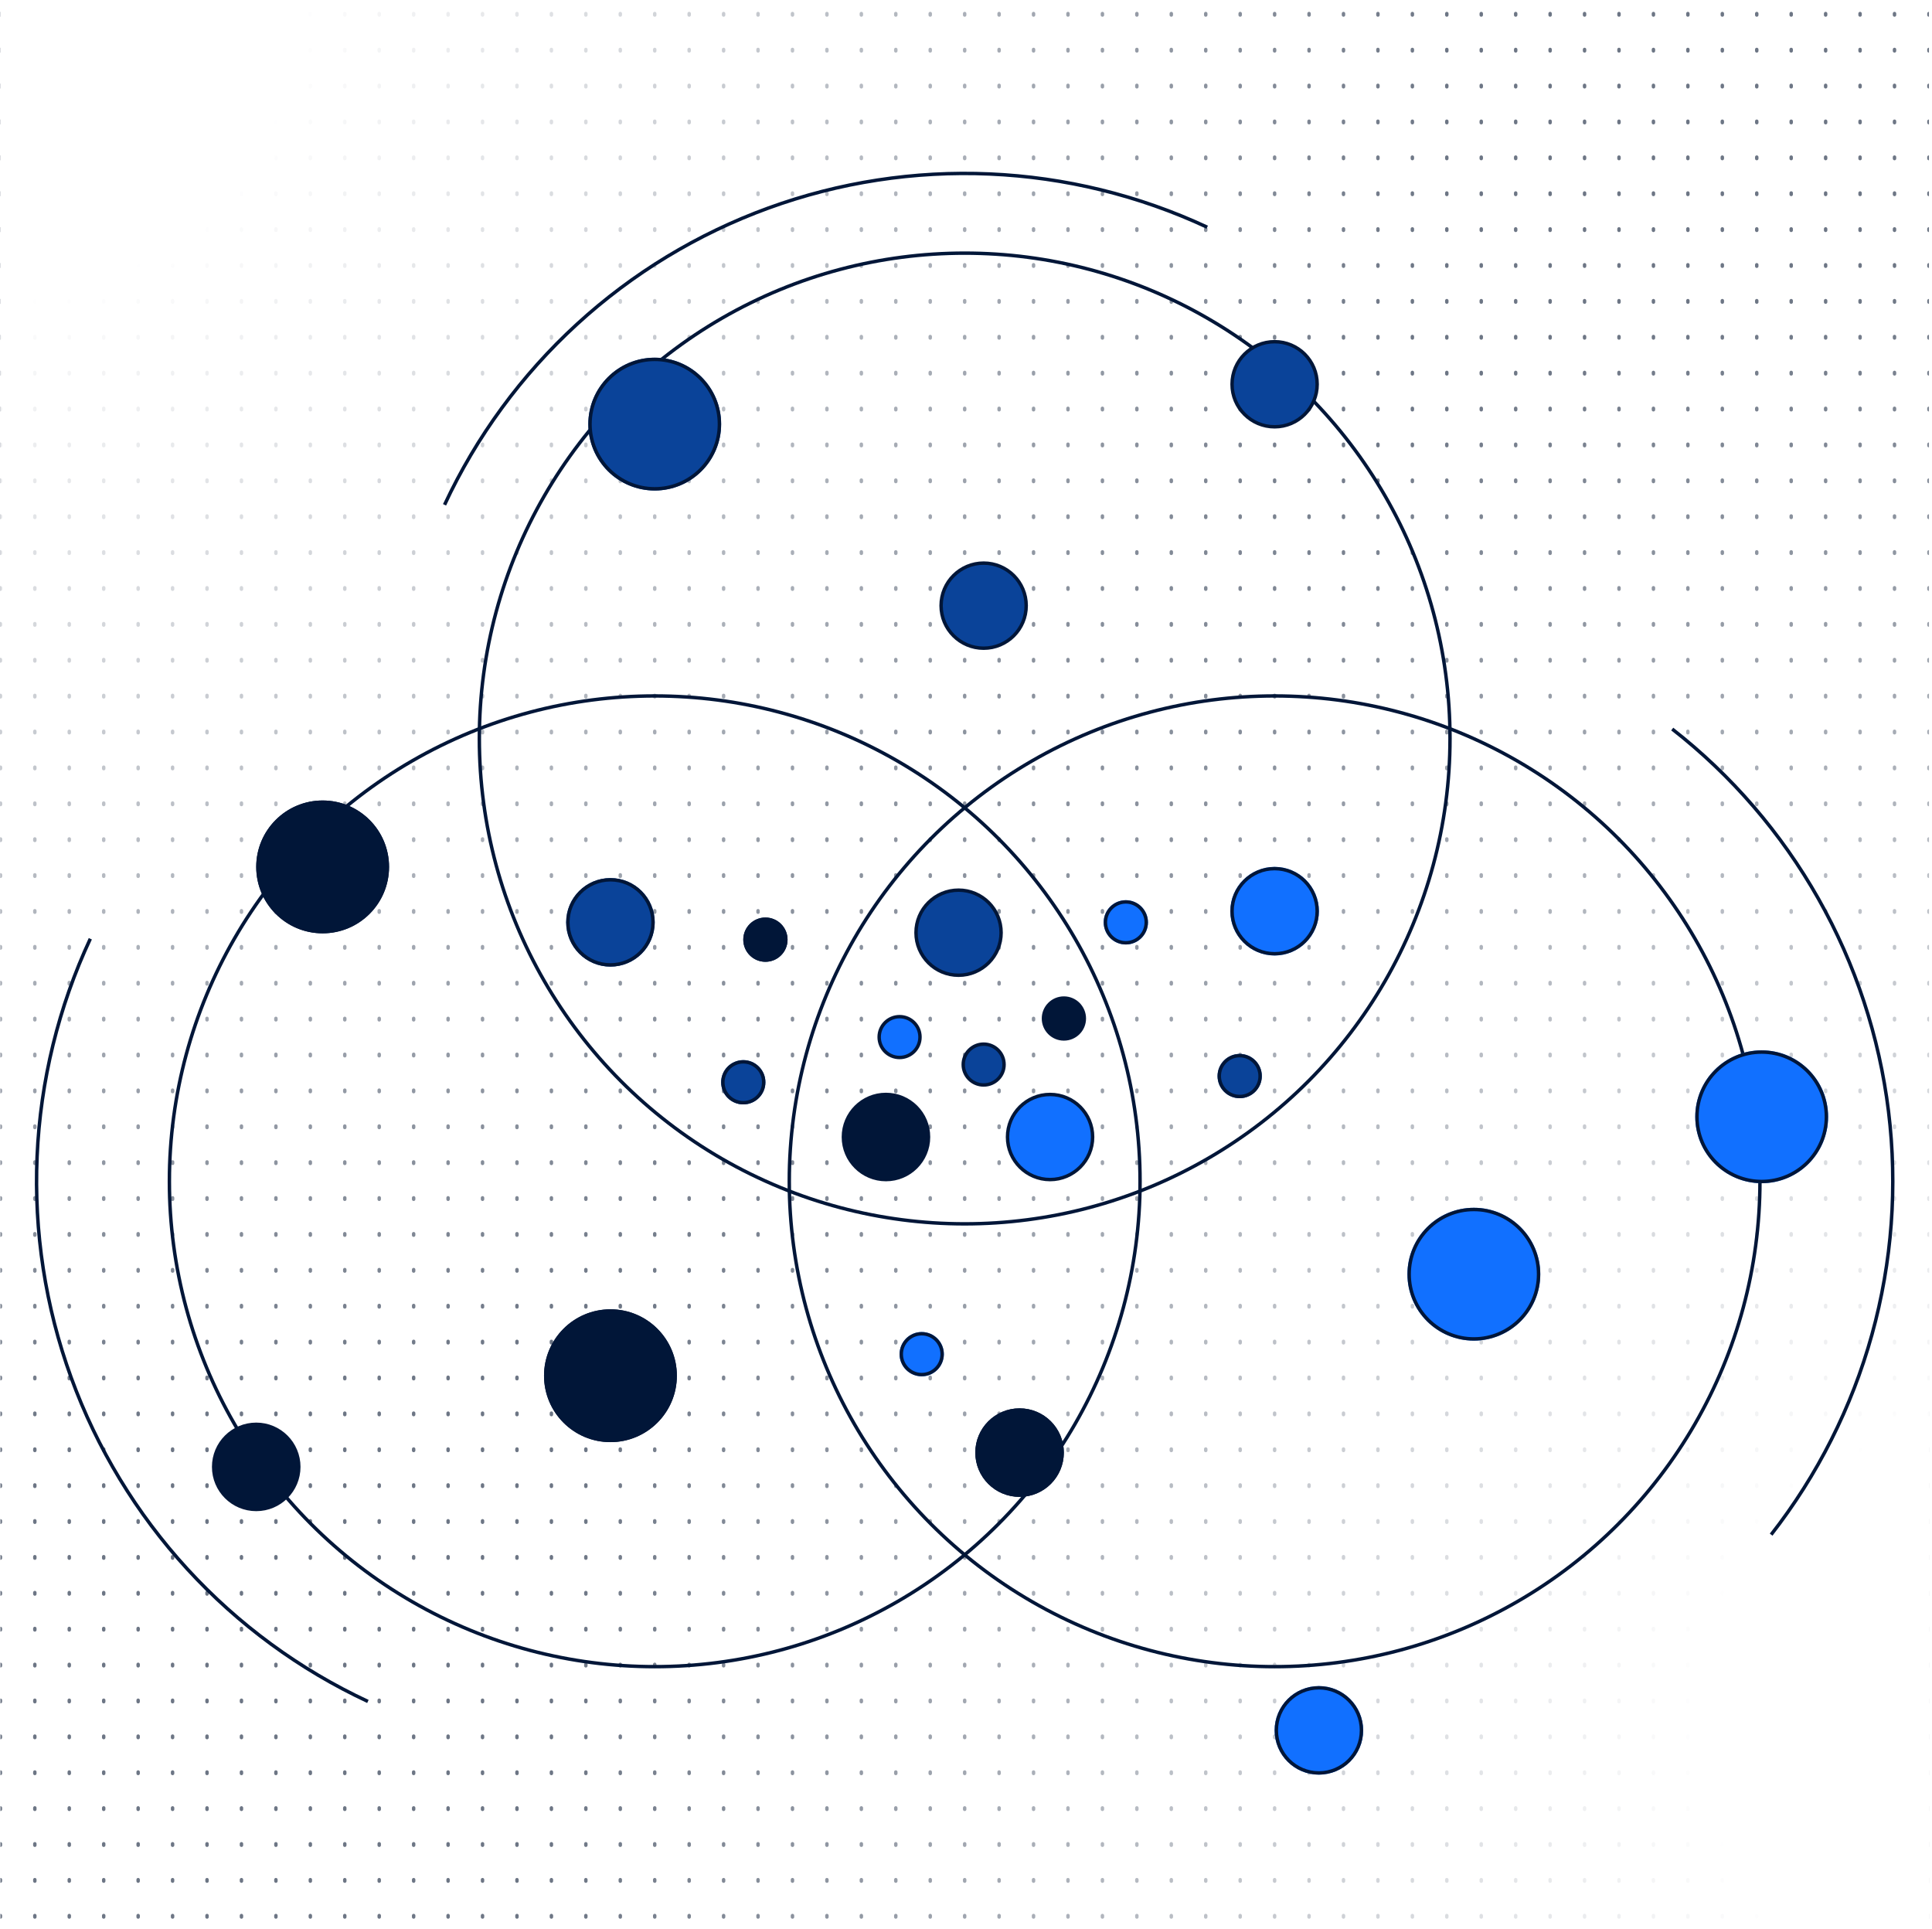 <svg width="561" height="560" viewBox="0 0 561 560" fill="none" xmlns="http://www.w3.org/2000/svg">
<g clip-path="url(#clip0_79_66180)">
<rect width="560" height="560" transform="translate(0.114)" fill="white"/>
<path d="M0.114 -69L0.114 629" stroke="#6D7685" stroke-linecap="round" stroke-linejoin="round" stroke-dasharray="0.42 10"/>
<path d="M10.114 -69L10.114 629" stroke="#6D7685" stroke-linecap="round" stroke-linejoin="round" stroke-dasharray="0.42 10"/>
<path d="M20.114 -69L20.114 629" stroke="#6D7685" stroke-linecap="round" stroke-linejoin="round" stroke-dasharray="0.42 10"/>
<path d="M30.114 -69L30.114 629" stroke="#6D7685" stroke-linecap="round" stroke-linejoin="round" stroke-dasharray="0.42 10"/>
<path d="M40.114 -69L40.114 629" stroke="#6D7685" stroke-linecap="round" stroke-linejoin="round" stroke-dasharray="0.42 10"/>
<path d="M50.114 -69L50.114 629" stroke="#6D7685" stroke-linecap="round" stroke-linejoin="round" stroke-dasharray="0.42 10"/>
<path d="M60.114 -69L60.114 629" stroke="#6D7685" stroke-linecap="round" stroke-linejoin="round" stroke-dasharray="0.42 10"/>
<path d="M70.114 -69L70.114 629" stroke="#6D7685" stroke-linecap="round" stroke-linejoin="round" stroke-dasharray="0.42 10"/>
<path d="M80.114 -69L80.114 629" stroke="#6D7685" stroke-linecap="round" stroke-linejoin="round" stroke-dasharray="0.42 10"/>
<path d="M90.114 -69L90.114 629" stroke="#6D7685" stroke-linecap="round" stroke-linejoin="round" stroke-dasharray="0.42 10"/>
<path d="M100.114 -69L100.114 629" stroke="#6D7685" stroke-linecap="round" stroke-linejoin="round" stroke-dasharray="0.42 10"/>
<path d="M110.114 -69L110.114 629" stroke="#6D7685" stroke-linecap="round" stroke-linejoin="round" stroke-dasharray="0.42 10"/>
<path d="M120.114 -69L120.114 629" stroke="#6D7685" stroke-linecap="round" stroke-linejoin="round" stroke-dasharray="0.42 10"/>
<path d="M130.114 -69L130.114 629" stroke="#6D7685" stroke-linecap="round" stroke-linejoin="round" stroke-dasharray="0.42 10"/>
<path d="M140.114 -69L140.114 629" stroke="#6D7685" stroke-linecap="round" stroke-linejoin="round" stroke-dasharray="0.42 10"/>
<path d="M150.114 -69L150.114 629" stroke="#6D7685" stroke-linecap="round" stroke-linejoin="round" stroke-dasharray="0.42 10"/>
<path d="M160.114 -69L160.114 629" stroke="#6D7685" stroke-linecap="round" stroke-linejoin="round" stroke-dasharray="0.42 10"/>
<path d="M170.114 -69L170.114 629" stroke="#6D7685" stroke-linecap="round" stroke-linejoin="round" stroke-dasharray="0.42 10"/>
<path d="M180.114 -69L180.114 629" stroke="#6D7685" stroke-linecap="round" stroke-linejoin="round" stroke-dasharray="0.42 10"/>
<path d="M190.114 -69L190.114 629" stroke="#6D7685" stroke-linecap="round" stroke-linejoin="round" stroke-dasharray="0.42 10"/>
<path d="M200.114 -69L200.114 629" stroke="#6D7685" stroke-linecap="round" stroke-linejoin="round" stroke-dasharray="0.42 10"/>
<path d="M210.114 -69L210.114 629" stroke="#6D7685" stroke-linecap="round" stroke-linejoin="round" stroke-dasharray="0.42 10"/>
<path d="M220.114 -69L220.114 629" stroke="#6D7685" stroke-linecap="round" stroke-linejoin="round" stroke-dasharray="0.42 10"/>
<path d="M230.114 -69L230.114 629" stroke="#6D7685" stroke-linecap="round" stroke-linejoin="round" stroke-dasharray="0.42 10"/>
<path d="M240.114 -69L240.114 629" stroke="#6D7685" stroke-linecap="round" stroke-linejoin="round" stroke-dasharray="0.42 10"/>
<path d="M250.114 -69L250.114 629" stroke="#6D7685" stroke-linecap="round" stroke-linejoin="round" stroke-dasharray="0.42 10"/>
<path d="M260.114 -69L260.114 629" stroke="#6D7685" stroke-linecap="round" stroke-linejoin="round" stroke-dasharray="0.42 10"/>
<path d="M270.114 -69L270.114 629" stroke="#6D7685" stroke-linecap="round" stroke-linejoin="round" stroke-dasharray="0.42 10"/>
<path d="M280.114 -69L280.114 629" stroke="#6D7685" stroke-linecap="round" stroke-linejoin="round" stroke-dasharray="0.42 10"/>
<path d="M290.114 -69L290.114 629" stroke="#6D7685" stroke-linecap="round" stroke-linejoin="round" stroke-dasharray="0.42 10"/>
<path d="M300.114 -69L300.114 629" stroke="#6D7685" stroke-linecap="round" stroke-linejoin="round" stroke-dasharray="0.42 10"/>
<path d="M310.114 -69L310.114 629" stroke="#6D7685" stroke-linecap="round" stroke-linejoin="round" stroke-dasharray="0.42 10"/>
<path d="M320.114 -69L320.114 629" stroke="#6D7685" stroke-linecap="round" stroke-linejoin="round" stroke-dasharray="0.42 10"/>
<path d="M330.114 -69L330.114 629" stroke="#6D7685" stroke-linecap="round" stroke-linejoin="round" stroke-dasharray="0.42 10"/>
<path d="M340.114 -69L340.114 629" stroke="#6D7685" stroke-linecap="round" stroke-linejoin="round" stroke-dasharray="0.42 10"/>
<path d="M350.114 -69L350.114 629" stroke="#6D7685" stroke-linecap="round" stroke-linejoin="round" stroke-dasharray="0.42 10"/>
<path d="M360.114 -69L360.114 629" stroke="#6D7685" stroke-linecap="round" stroke-linejoin="round" stroke-dasharray="0.42 10"/>
<path d="M370.114 -69L370.114 629" stroke="#6D7685" stroke-linecap="round" stroke-linejoin="round" stroke-dasharray="0.42 10"/>
<path d="M380.114 -69L380.114 629" stroke="#6D7685" stroke-linecap="round" stroke-linejoin="round" stroke-dasharray="0.42 10"/>
<path d="M390.114 -69L390.114 629" stroke="#6D7685" stroke-linecap="round" stroke-linejoin="round" stroke-dasharray="0.42 10"/>
<path d="M400.114 -69L400.114 629" stroke="#6D7685" stroke-linecap="round" stroke-linejoin="round" stroke-dasharray="0.42 10"/>
<path d="M410.114 -69L410.114 629" stroke="#6D7685" stroke-linecap="round" stroke-linejoin="round" stroke-dasharray="0.42 10"/>
<path d="M420.114 -69L420.114 629" stroke="#6D7685" stroke-linecap="round" stroke-linejoin="round" stroke-dasharray="0.42 10"/>
<path d="M430.114 -69L430.114 629" stroke="#6D7685" stroke-linecap="round" stroke-linejoin="round" stroke-dasharray="0.42 10"/>
<path d="M440.114 -69L440.114 629" stroke="#6D7685" stroke-linecap="round" stroke-linejoin="round" stroke-dasharray="0.42 10"/>
<path d="M450.114 -69L450.114 629" stroke="#6D7685" stroke-linecap="round" stroke-linejoin="round" stroke-dasharray="0.42 10"/>
<path d="M460.114 -69L460.114 629" stroke="#6D7685" stroke-linecap="round" stroke-linejoin="round" stroke-dasharray="0.42 10"/>
<path d="M470.114 -69L470.114 629" stroke="#6D7685" stroke-linecap="round" stroke-linejoin="round" stroke-dasharray="0.42 10"/>
<path d="M480.114 -69L480.114 629" stroke="#6D7685" stroke-linecap="round" stroke-linejoin="round" stroke-dasharray="0.42 10"/>
<path d="M490.114 -69L490.114 629" stroke="#6D7685" stroke-linecap="round" stroke-linejoin="round" stroke-dasharray="0.42 10"/>
<path d="M500.114 -69L500.114 629" stroke="#6D7685" stroke-linecap="round" stroke-linejoin="round" stroke-dasharray="0.42 10"/>
<path d="M510.114 -69L510.114 629" stroke="#6D7685" stroke-linecap="round" stroke-linejoin="round" stroke-dasharray="0.42 10"/>
<path d="M520.114 -69L520.114 629" stroke="#6D7685" stroke-linecap="round" stroke-linejoin="round" stroke-dasharray="0.42 10"/>
<path d="M530.114 -69L530.114 629" stroke="#6D7685" stroke-linecap="round" stroke-linejoin="round" stroke-dasharray="0.42 10"/>
<path d="M540.114 -69L540.114 629" stroke="#6D7685" stroke-linecap="round" stroke-linejoin="round" stroke-dasharray="0.42 10"/>
<path d="M550.114 -69L550.114 629" stroke="#6D7685" stroke-linecap="round" stroke-linejoin="round" stroke-dasharray="0.42 10"/>
<path d="M560.114 -69L560.114 629" stroke="#6D7685" stroke-linecap="round" stroke-linejoin="round" stroke-dasharray="0.42 10"/>
<circle cx="580.114" cy="500.001" r="420.001" fill="url(#paint0_radial_79_66180)"/>
<circle cx="0.114" cy="0.001" r="420.001" fill="url(#paint1_radial_79_66180)"/>
<circle cx="280.114" cy="214.428" r="140.928" stroke="#011638"/>
<circle cx="190.114" cy="343" r="140.928" stroke="#011638"/>
<circle cx="370.113" cy="343" r="140.928" stroke="#011638"/>
<path d="M485.567 211.684C502.812 225.157 517.234 241.895 528.01 260.942C538.786 279.988 545.705 300.971 548.372 322.692C551.039 344.413 549.402 366.446 543.554 387.534C537.705 408.622 527.761 428.352 514.288 445.596" stroke="#011638"/>
<path d="M129.084 146.574C138.333 126.74 151.397 108.923 167.532 94.138C183.666 79.354 202.555 67.892 223.119 60.407C243.683 52.922 265.52 49.561 287.383 50.516C309.246 51.471 330.707 56.722 350.541 65.971" stroke="#011638"/>
<path d="M26.227 272.574C16.979 292.408 11.727 313.869 10.773 335.732C9.818 357.595 13.179 379.432 20.664 399.996C28.149 420.56 39.611 439.449 54.395 455.583C69.18 471.718 86.998 484.782 106.831 494.031" stroke="#011638"/>
<g filter="url(#filter0_d_79_66180)">
<circle cx="511.543" cy="306.266" r="19.286" fill="#1170FF"/>
<circle cx="511.543" cy="306.266" r="18.786" stroke="#011638"/>
</g>
<g filter="url(#filter1_d_79_66180)">
<circle cx="370.113" cy="246.571" r="12.857" fill="#1170FF"/>
<circle cx="370.113" cy="246.571" r="12.357" stroke="#011638"/>
</g>
<g filter="url(#filter2_d_79_66180)">
<circle cx="267.641" cy="375.194" r="6.429" fill="#1170FF"/>
<circle cx="267.641" cy="375.194" r="5.929" stroke="#011638"/>
</g>
<g filter="url(#filter3_d_79_66180)">
<circle cx="427.97" cy="351.978" r="19.286" fill="#1170FF"/>
<circle cx="427.97" cy="351.978" r="18.786" stroke="#011638"/>
</g>
<g filter="url(#filter4_d_79_66180)">
<circle cx="382.971" cy="484.427" r="12.857" fill="#1170FF"/>
<circle cx="382.971" cy="484.427" r="12.357" stroke="#011638"/>
</g>
<circle cx="74.4" cy="425.921" r="12.357" fill="#011638" stroke="#011638"/>
<circle cx="278.339" cy="270.817" r="12.357" fill="#0A4399" stroke="#011638"/>
<circle cx="257.257" cy="330.142" r="12.357" fill="#011638" stroke="#011638"/>
<circle cx="261.213" cy="301.124" r="5.929" fill="#1170FF" stroke="#011638"/>
<circle cx="285.624" cy="309.102" r="5.929" fill="#0A4399" stroke="#011638"/>
<circle cx="304.91" cy="330.143" r="12.357" fill="#1170FF" stroke="#011638"/>
<circle cx="308.927" cy="295.732" r="5.929" fill="#011638" stroke="#011638"/>
<circle cx="370.114" cy="111.572" r="12.357" fill="#0A4399" stroke="#011638"/>
<circle cx="285.624" cy="175.857" r="12.357" fill="#0A4399" stroke="#011638"/>
<g filter="url(#filter5_d_79_66180)">
<circle cx="190.114" cy="105.143" r="19.286" fill="#0A4399"/>
<circle cx="190.114" cy="105.143" r="18.786" stroke="#011638"/>
</g>
<g filter="url(#filter6_d_79_66180)">
<circle cx="359.971" cy="294.446" r="6.429" fill="#0A4399"/>
<circle cx="359.971" cy="294.446" r="5.929" stroke="#011638"/>
</g>
<g filter="url(#filter7_d_79_66180)">
<circle cx="326.91" cy="249.811" r="6.429" fill="#1170FF"/>
<circle cx="326.91" cy="249.811" r="5.929" stroke="#011638"/>
</g>
<g filter="url(#filter8_d_79_66180)">
<circle cx="177.257" cy="249.811" r="12.857" fill="#0A4399"/>
<circle cx="177.257" cy="249.811" r="12.357" stroke="#011638"/>
</g>
<g filter="url(#filter9_d_79_66180)">
<circle cx="93.686" cy="233.714" r="19.286" fill="#011638"/>
<circle cx="93.686" cy="233.714" r="18.786" stroke="#011638"/>
</g>
<g filter="url(#filter10_d_79_66180)">
<circle cx="177.257" cy="381.453" r="19.286" fill="#011638"/>
<circle cx="177.257" cy="381.453" r="18.786" stroke="#011638"/>
</g>
<g filter="url(#filter11_d_79_66180)">
<circle cx="222.257" cy="254.838" r="6.429" fill="#011638"/>
<circle cx="222.257" cy="254.838" r="5.929" stroke="#011638"/>
</g>
<g filter="url(#filter12_d_79_66180)">
<circle cx="215.828" cy="296.246" r="6.429" fill="#0A4399"/>
<circle cx="215.828" cy="296.246" r="5.929" stroke="#011638"/>
</g>
<g filter="url(#filter13_d_79_66180)">
<circle cx="296.053" cy="403.778" r="12.857" fill="#011638"/>
<circle cx="296.053" cy="403.778" r="12.357" stroke="#011638"/>
</g>
</g>
<defs>
<filter id="filter0_d_79_66180" x="450.257" y="262.98" width="122.571" height="122.571" filterUnits="userSpaceOnUse" color-interpolation-filters="sRGB">
<feFlood flood-opacity="0" result="BackgroundImageFix"/>
<feColorMatrix in="SourceAlpha" type="matrix" values="0 0 0 0 0 0 0 0 0 0 0 0 0 0 0 0 0 0 127 0" result="hardAlpha"/>
<feOffset dy="18"/>
<feGaussianBlur stdDeviation="21"/>
<feComposite in2="hardAlpha" operator="out"/>
<feColorMatrix type="matrix" values="0 0 0 0 0 0 0 0 0 0 0 0 0 0 0 0 0 0 0.16 0"/>
<feBlend mode="normal" in2="BackgroundImageFix" result="effect1_dropShadow_79_66180"/>
<feBlend mode="normal" in="SourceGraphic" in2="effect1_dropShadow_79_66180" result="shape"/>
</filter>
<filter id="filter1_d_79_66180" x="315.256" y="209.714" width="109.714" height="109.714" filterUnits="userSpaceOnUse" color-interpolation-filters="sRGB">
<feFlood flood-opacity="0" result="BackgroundImageFix"/>
<feColorMatrix in="SourceAlpha" type="matrix" values="0 0 0 0 0 0 0 0 0 0 0 0 0 0 0 0 0 0 127 0" result="hardAlpha"/>
<feOffset dy="18"/>
<feGaussianBlur stdDeviation="21"/>
<feComposite in2="hardAlpha" operator="out"/>
<feColorMatrix type="matrix" values="0 0 0 0 0 0 0 0 0 0 0 0 0 0 0 0 0 0 0.16 0"/>
<feBlend mode="normal" in2="BackgroundImageFix" result="effect1_dropShadow_79_66180"/>
<feBlend mode="normal" in="SourceGraphic" in2="effect1_dropShadow_79_66180" result="shape"/>
</filter>
<filter id="filter2_d_79_66180" x="219.213" y="344.766" width="96.857" height="96.857" filterUnits="userSpaceOnUse" color-interpolation-filters="sRGB">
<feFlood flood-opacity="0" result="BackgroundImageFix"/>
<feColorMatrix in="SourceAlpha" type="matrix" values="0 0 0 0 0 0 0 0 0 0 0 0 0 0 0 0 0 0 127 0" result="hardAlpha"/>
<feOffset dy="18"/>
<feGaussianBlur stdDeviation="21"/>
<feComposite in2="hardAlpha" operator="out"/>
<feColorMatrix type="matrix" values="0 0 0 0 0 0 0 0 0 0 0 0 0 0 0 0 0 0 0.16 0"/>
<feBlend mode="normal" in2="BackgroundImageFix" result="effect1_dropShadow_79_66180"/>
<feBlend mode="normal" in="SourceGraphic" in2="effect1_dropShadow_79_66180" result="shape"/>
</filter>
<filter id="filter3_d_79_66180" x="366.685" y="308.692" width="122.571" height="122.571" filterUnits="userSpaceOnUse" color-interpolation-filters="sRGB">
<feFlood flood-opacity="0" result="BackgroundImageFix"/>
<feColorMatrix in="SourceAlpha" type="matrix" values="0 0 0 0 0 0 0 0 0 0 0 0 0 0 0 0 0 0 127 0" result="hardAlpha"/>
<feOffset dy="18"/>
<feGaussianBlur stdDeviation="21"/>
<feComposite in2="hardAlpha" operator="out"/>
<feColorMatrix type="matrix" values="0 0 0 0 0 0 0 0 0 0 0 0 0 0 0 0 0 0 0.16 0"/>
<feBlend mode="normal" in2="BackgroundImageFix" result="effect1_dropShadow_79_66180"/>
<feBlend mode="normal" in="SourceGraphic" in2="effect1_dropShadow_79_66180" result="shape"/>
</filter>
<filter id="filter4_d_79_66180" x="328.114" y="447.57" width="109.714" height="109.714" filterUnits="userSpaceOnUse" color-interpolation-filters="sRGB">
<feFlood flood-opacity="0" result="BackgroundImageFix"/>
<feColorMatrix in="SourceAlpha" type="matrix" values="0 0 0 0 0 0 0 0 0 0 0 0 0 0 0 0 0 0 127 0" result="hardAlpha"/>
<feOffset dy="18"/>
<feGaussianBlur stdDeviation="21"/>
<feComposite in2="hardAlpha" operator="out"/>
<feColorMatrix type="matrix" values="0 0 0 0 0 0 0 0 0 0 0 0 0 0 0 0 0 0 0.16 0"/>
<feBlend mode="normal" in2="BackgroundImageFix" result="effect1_dropShadow_79_66180"/>
<feBlend mode="normal" in="SourceGraphic" in2="effect1_dropShadow_79_66180" result="shape"/>
</filter>
<filter id="filter5_d_79_66180" x="128.829" y="61.857" width="122.571" height="122.571" filterUnits="userSpaceOnUse" color-interpolation-filters="sRGB">
<feFlood flood-opacity="0" result="BackgroundImageFix"/>
<feColorMatrix in="SourceAlpha" type="matrix" values="0 0 0 0 0 0 0 0 0 0 0 0 0 0 0 0 0 0 127 0" result="hardAlpha"/>
<feOffset dy="18"/>
<feGaussianBlur stdDeviation="21"/>
<feComposite in2="hardAlpha" operator="out"/>
<feColorMatrix type="matrix" values="0 0 0 0 0 0 0 0 0 0 0 0 0 0 0 0 0 0 0.16 0"/>
<feBlend mode="normal" in2="BackgroundImageFix" result="effect1_dropShadow_79_66180"/>
<feBlend mode="normal" in="SourceGraphic" in2="effect1_dropShadow_79_66180" result="shape"/>
</filter>
<filter id="filter6_d_79_66180" x="311.542" y="264.018" width="96.857" height="96.857" filterUnits="userSpaceOnUse" color-interpolation-filters="sRGB">
<feFlood flood-opacity="0" result="BackgroundImageFix"/>
<feColorMatrix in="SourceAlpha" type="matrix" values="0 0 0 0 0 0 0 0 0 0 0 0 0 0 0 0 0 0 127 0" result="hardAlpha"/>
<feOffset dy="18"/>
<feGaussianBlur stdDeviation="21"/>
<feComposite in2="hardAlpha" operator="out"/>
<feColorMatrix type="matrix" values="0 0 0 0 0 0 0 0 0 0 0 0 0 0 0 0 0 0 0.16 0"/>
<feBlend mode="normal" in2="BackgroundImageFix" result="effect1_dropShadow_79_66180"/>
<feBlend mode="normal" in="SourceGraphic" in2="effect1_dropShadow_79_66180" result="shape"/>
</filter>
<filter id="filter7_d_79_66180" x="278.481" y="219.383" width="96.857" height="96.857" filterUnits="userSpaceOnUse" color-interpolation-filters="sRGB">
<feFlood flood-opacity="0" result="BackgroundImageFix"/>
<feColorMatrix in="SourceAlpha" type="matrix" values="0 0 0 0 0 0 0 0 0 0 0 0 0 0 0 0 0 0 127 0" result="hardAlpha"/>
<feOffset dy="18"/>
<feGaussianBlur stdDeviation="21"/>
<feComposite in2="hardAlpha" operator="out"/>
<feColorMatrix type="matrix" values="0 0 0 0 0 0 0 0 0 0 0 0 0 0 0 0 0 0 0.16 0"/>
<feBlend mode="normal" in2="BackgroundImageFix" result="effect1_dropShadow_79_66180"/>
<feBlend mode="normal" in="SourceGraphic" in2="effect1_dropShadow_79_66180" result="shape"/>
</filter>
<filter id="filter8_d_79_66180" x="122.399" y="212.954" width="109.714" height="109.714" filterUnits="userSpaceOnUse" color-interpolation-filters="sRGB">
<feFlood flood-opacity="0" result="BackgroundImageFix"/>
<feColorMatrix in="SourceAlpha" type="matrix" values="0 0 0 0 0 0 0 0 0 0 0 0 0 0 0 0 0 0 127 0" result="hardAlpha"/>
<feOffset dy="18"/>
<feGaussianBlur stdDeviation="21"/>
<feComposite in2="hardAlpha" operator="out"/>
<feColorMatrix type="matrix" values="0 0 0 0 0 0 0 0 0 0 0 0 0 0 0 0 0 0 0.16 0"/>
<feBlend mode="normal" in2="BackgroundImageFix" result="effect1_dropShadow_79_66180"/>
<feBlend mode="normal" in="SourceGraphic" in2="effect1_dropShadow_79_66180" result="shape"/>
</filter>
<filter id="filter9_d_79_66180" x="32.4" y="190.429" width="122.571" height="122.571" filterUnits="userSpaceOnUse" color-interpolation-filters="sRGB">
<feFlood flood-opacity="0" result="BackgroundImageFix"/>
<feColorMatrix in="SourceAlpha" type="matrix" values="0 0 0 0 0 0 0 0 0 0 0 0 0 0 0 0 0 0 127 0" result="hardAlpha"/>
<feOffset dy="18"/>
<feGaussianBlur stdDeviation="21"/>
<feComposite in2="hardAlpha" operator="out"/>
<feColorMatrix type="matrix" values="0 0 0 0 0 0 0 0 0 0 0 0 0 0 0 0 0 0 0.16 0"/>
<feBlend mode="normal" in2="BackgroundImageFix" result="effect1_dropShadow_79_66180"/>
<feBlend mode="normal" in="SourceGraphic" in2="effect1_dropShadow_79_66180" result="shape"/>
</filter>
<filter id="filter10_d_79_66180" x="115.971" y="338.167" width="122.571" height="122.571" filterUnits="userSpaceOnUse" color-interpolation-filters="sRGB">
<feFlood flood-opacity="0" result="BackgroundImageFix"/>
<feColorMatrix in="SourceAlpha" type="matrix" values="0 0 0 0 0 0 0 0 0 0 0 0 0 0 0 0 0 0 127 0" result="hardAlpha"/>
<feOffset dy="18"/>
<feGaussianBlur stdDeviation="21"/>
<feComposite in2="hardAlpha" operator="out"/>
<feColorMatrix type="matrix" values="0 0 0 0 0 0 0 0 0 0 0 0 0 0 0 0 0 0 0.16 0"/>
<feBlend mode="normal" in2="BackgroundImageFix" result="effect1_dropShadow_79_66180"/>
<feBlend mode="normal" in="SourceGraphic" in2="effect1_dropShadow_79_66180" result="shape"/>
</filter>
<filter id="filter11_d_79_66180" x="173.829" y="224.409" width="96.857" height="96.857" filterUnits="userSpaceOnUse" color-interpolation-filters="sRGB">
<feFlood flood-opacity="0" result="BackgroundImageFix"/>
<feColorMatrix in="SourceAlpha" type="matrix" values="0 0 0 0 0 0 0 0 0 0 0 0 0 0 0 0 0 0 127 0" result="hardAlpha"/>
<feOffset dy="18"/>
<feGaussianBlur stdDeviation="21"/>
<feComposite in2="hardAlpha" operator="out"/>
<feColorMatrix type="matrix" values="0 0 0 0 0 0 0 0 0 0 0 0 0 0 0 0 0 0 0.16 0"/>
<feBlend mode="normal" in2="BackgroundImageFix" result="effect1_dropShadow_79_66180"/>
<feBlend mode="normal" in="SourceGraphic" in2="effect1_dropShadow_79_66180" result="shape"/>
</filter>
<filter id="filter12_d_79_66180" x="167.4" y="265.817" width="96.857" height="96.857" filterUnits="userSpaceOnUse" color-interpolation-filters="sRGB">
<feFlood flood-opacity="0" result="BackgroundImageFix"/>
<feColorMatrix in="SourceAlpha" type="matrix" values="0 0 0 0 0 0 0 0 0 0 0 0 0 0 0 0 0 0 127 0" result="hardAlpha"/>
<feOffset dy="18"/>
<feGaussianBlur stdDeviation="21"/>
<feComposite in2="hardAlpha" operator="out"/>
<feColorMatrix type="matrix" values="0 0 0 0 0 0 0 0 0 0 0 0 0 0 0 0 0 0 0.16 0"/>
<feBlend mode="normal" in2="BackgroundImageFix" result="effect1_dropShadow_79_66180"/>
<feBlend mode="normal" in="SourceGraphic" in2="effect1_dropShadow_79_66180" result="shape"/>
</filter>
<filter id="filter13_d_79_66180" x="241.196" y="366.921" width="109.714" height="109.714" filterUnits="userSpaceOnUse" color-interpolation-filters="sRGB">
<feFlood flood-opacity="0" result="BackgroundImageFix"/>
<feColorMatrix in="SourceAlpha" type="matrix" values="0 0 0 0 0 0 0 0 0 0 0 0 0 0 0 0 0 0 127 0" result="hardAlpha"/>
<feOffset dy="18"/>
<feGaussianBlur stdDeviation="21"/>
<feComposite in2="hardAlpha" operator="out"/>
<feColorMatrix type="matrix" values="0 0 0 0 0 0 0 0 0 0 0 0 0 0 0 0 0 0 0.16 0"/>
<feBlend mode="normal" in2="BackgroundImageFix" result="effect1_dropShadow_79_66180"/>
<feBlend mode="normal" in="SourceGraphic" in2="effect1_dropShadow_79_66180" result="shape"/>
</filter>
<radialGradient id="paint0_radial_79_66180" cx="0" cy="0" r="1" gradientUnits="userSpaceOnUse" gradientTransform="translate(580.114 500.001) rotate(90) scale(420.001)">
<stop offset="0.205" stop-color="white"/>
<stop offset="1" stop-color="white" stop-opacity="0"/>
</radialGradient>
<radialGradient id="paint1_radial_79_66180" cx="0" cy="0" r="1" gradientUnits="userSpaceOnUse" gradientTransform="translate(0.114 0.001) rotate(90) scale(420.001)">
<stop offset="0.205" stop-color="white"/>
<stop offset="1" stop-color="white" stop-opacity="0"/>
</radialGradient>
<clipPath id="clip0_79_66180">
<rect width="560" height="560" fill="white" transform="translate(0.114)"/>
</clipPath>
</defs>
</svg>
